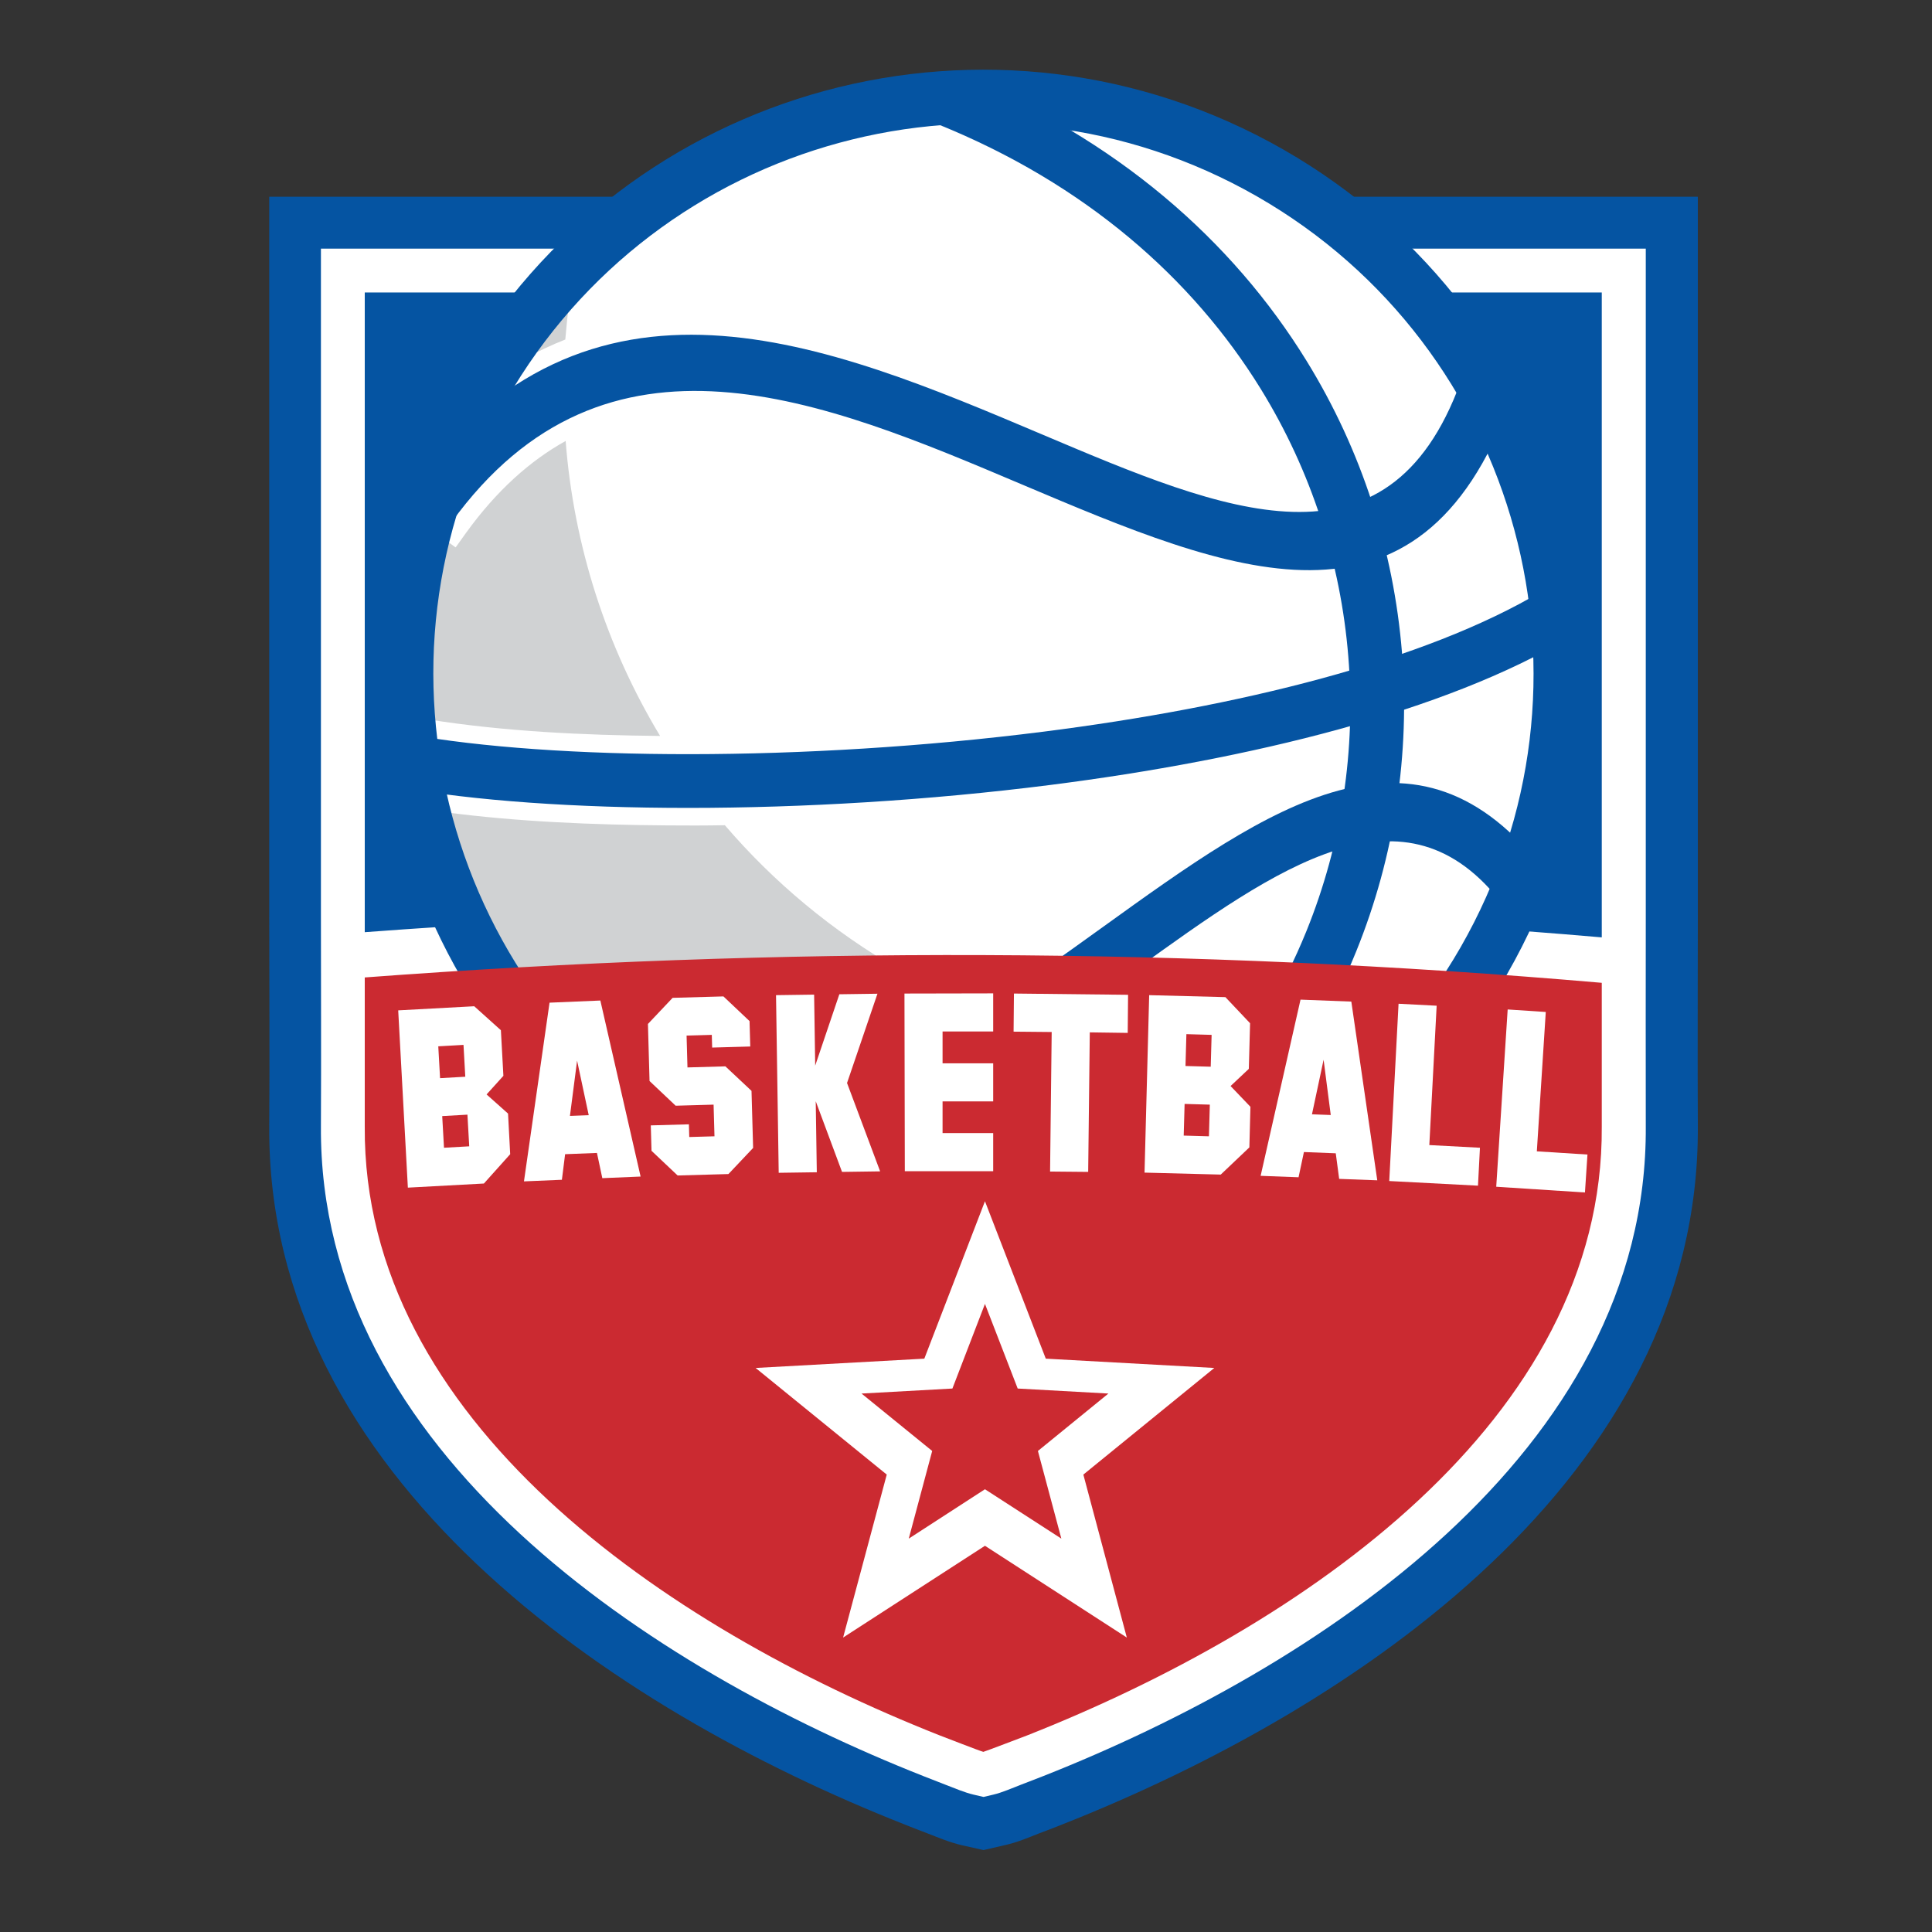 <svg width="1080" height="1080" viewBox="0 0 1080 1080" fill="none" xmlns="http://www.w3.org/2000/svg">
<rect x="0" y="0" width="1080" height="1080" fill="#333333" stroke="none"/>
<path fill-rule="evenodd" clip-rule="evenodd" d="M537.7 1031.5C530.9 1029.9 524.7 1027.3 518.3 1024.8C514.1 1023.2 509.9 1021.6 505.7 1019.9C342.3 955.4 149.2 826.1 150.5 629.4C150.8 590.1 150.5 550.8 150.5 511.5C150.5 395.5 150.5 279.6 150.5 163.6V110H949.1V163.5C949.1 279.5 949.1 395.4 949.1 511.4C949.1 550.7 948.9 590 949.1 629.3C950.4 826 757.4 955.2 594 1019.8C589.8 1021.5 585.6 1023.1 581.3 1024.7C574.9 1027.2 568.7 1029.9 561.9 1031.4L549.8 1034.2L537.7 1031.5Z" fill="#0554A2"/>
<path fill-rule="evenodd" clip-rule="evenodd" d="M544.2 1003.2C539.4 1002.1 533.3 999.5 528.6 997.7C524.5 996.1 520.4 994.5 516.3 992.9C364.9 933.1 178.1 812.2 179.4 629.5C179.6 590.1 179.4 550.7 179.4 511.4C179.4 395.4 179.4 279.5 179.4 163.5V139H920V163.5C920 279.5 920 395.4 920 511.4C920 550.8 919.9 590.2 920 629.5C921.3 812.2 734.6 933 583.3 992.8C579.2 994.4 575.1 996 570.9 997.6C566.2 999.4 560.1 1002.1 555.3 1003.2L549.8 1004.5L544.2 1003.2Z" fill="white"/>
<path fill-rule="evenodd" clip-rule="evenodd" d="M203.9 521.1V163.5H895.4V524C781.1 514.1 665.8 509 549.5 508.6C435.3 508.3 320.1 512.4 203.9 521.1Z" fill="#0554A2"/>
<path fill-rule="evenodd" clip-rule="evenodd" d="M704.4 106.8C853.4 192.3 905 382.3 819.5 531.4C734 680.4 544 731.9 394.9 646.4C245.9 560.9 194.3 370.9 279.8 221.8C365.3 72.8 555.4 21.3 704.4 106.8Z" fill="white"/>
<path fill-rule="evenodd" clip-rule="evenodd" d="M293.2 200.6C300.9 189.3 309.3 178.7 318.2 168.8C317.3 175.8 316.6 182.8 316 189.8C308.1 192.9 300.5 196.5 293.2 200.6ZM239.7 402.2C236.9 368.7 239.5 334.5 247.9 301.1L254.7 306L260.5 297.9C277.7 274.1 296.4 257.5 316.2 246.5C320.7 304.7 338.8 361.3 369 411.4C326.5 411 281.7 408.9 239.7 402.2ZM299.9 562C275.8 529.5 258.4 492.7 248.5 454C289.4 459.4 332.1 461.1 372.6 461.4C383.4 461.5 394.3 461.5 405.2 461.3C432.3 492.9 465.1 520.5 503.3 542.4C514.6 548.9 526 554.7 537.6 559.8C466.9 602.7 391.9 625.4 314.2 560.4L306.5 554L299.9 562ZM580.2 686.1C522 691.9 461.7 681.4 406.3 652.6C469.2 655.9 530.9 625.9 594.2 582.9L597.5 580.7C624.1 587.5 651.2 591.2 678.1 592C652.9 625.1 621.5 653.2 585.4 675.4L576.9 680.6L580.2 686.1ZM785.4 579.6C758.7 610.7 726.6 635.5 691.3 653.5C710.1 633.7 726.7 612 740.9 588.5C755.9 586.5 770.7 583.5 785.4 579.6Z" fill="#D0D2D3"/>
<path d="M846.5 296.1C825.9 220.1 776.3 152 702.7 109.8C629 67.6 545.2 59.2 469.3 79.8C393.3 100.4 325.2 150 283 223.6C240.8 297.3 232.4 381.1 253 457C273.6 533 323.2 601.1 396.8 643.3C470.5 685.5 554.3 693.9 630.2 673.3C706.2 652.7 774.3 603.1 816.5 529.5C858.7 455.9 867.1 372.1 846.5 296.1ZM717.6 83.7C798.5 130.1 852.9 204.8 875.5 288.2C898.1 371.6 888.9 463.6 842.5 544.5C796.2 625.4 721.4 679.8 638 702.4C554.6 725 462.6 715.8 381.7 669.4C300.8 623 246.4 548.3 223.8 464.9C201.2 381.5 210.4 289.5 256.8 208.6C303.2 127.7 377.9 73.3 461.3 50.7C544.7 28.2 636.7 37.4 717.6 83.7Z" fill="#0554A2"/>
<path d="M844.5 224.1C793.1 364.7 688.2 320.3 571 270.7C461 224.1 338.9 172.4 252.3 292.1L228 274.5C328.7 135.3 462.4 192 582.9 243C684.7 286.1 775.8 324.7 816.4 213.7L844.5 224.1Z" fill="#0554A2"/>
<path d="M840.4 506.1C785.4 433.5 714.6 484.5 634.4 542.3C532.4 615.7 417 698.8 288.5 591.4L307.7 568.3C418.5 660.8 523.8 585 616.8 518C709.7 451.1 791.7 392.1 864.3 488L840.4 506.1Z" fill="#0554A2"/>
<path d="M877.5 356.2C807.8 397.8 699.3 424.5 587.1 438.8C450.2 456.2 306.9 455.2 222.6 440L227.9 410.4C309.7 425.1 449.3 426 583.4 409C692 395.2 796.3 369.7 862.1 330.4L877.5 356.2Z" fill="#0554A2"/>
<path d="M535.8 41.7C624.3 77.5 689 134.6 730.3 201.6C761.4 252 779.1 308 783.7 364.6C788.3 421.2 779.7 478.6 758.1 531.9C729.8 601.9 679.1 664.8 606.3 709.6L590.6 684C657.6 642.7 704.2 584.9 730.3 520.5C750.1 471.6 758 418.9 753.7 366.9C749.5 314.9 733.2 263.5 704.7 217.3C666.6 155.6 606.7 102.8 524.4 69.5L535.8 41.7Z" fill="#0554A2"/>
<path fill-rule="evenodd" clip-rule="evenodd" d="M549.7 979.3C547.9 978.9 527.5 970.9 525.3 970.1C371.1 909.2 202.8 793.6 203.9 629.7V546.4C320.1 537.7 435.3 533.5 549.5 533.9C665.8 534.3 781.1 539.5 895.4 549.4V629.8C896.5 793.7 728.4 909.2 574.2 970.1C571.5 971.1 551.2 978.9 549.7 979.3Z" fill="#CB2A31"/>
<path fill-rule="evenodd" clip-rule="evenodd" d="M550.6 671.5L584.6 759.5L678.8 764.7L605.6 824.3L629.9 915.4L550.6 864.1L471.3 915.4L495.7 824.3L422.4 764.7L516.7 759.5L550.6 671.5Z" fill="white"/>
<path fill-rule="evenodd" clip-rule="evenodd" d="M550.6 728.9L568.9 776.2L619.6 779L580.2 811.1L593.3 860.1L550.6 832.5L508 860.1L521.1 811.1L481.6 779L532.4 776.2L550.6 728.9Z" fill="#CB2A31"/>
<path d="M270.5 661.6L228 663.9L222.6 564.8L265.1 562.5L280 575.9L281.4 601.4L272 611.8L284 622.5L285.2 645.2L270.5 661.6ZM259.1 584.1L245 584.9L246 602.7L260.1 601.9L259.1 584.1ZM261.3 623.1L247.2 623.9L248.2 641.6L262.3 640.8L261.3 623.1Z" fill="white"/>
<path d="M336.7 658.6L333.7 644.5L315.9 645.2L314.1 659.5L292.9 660.4L307.2 560.5L335.6 559.3L358.1 657.7L336.7 658.6ZM322.6 592.9L318.6 623.8L329.1 623.4L322.6 592.9Z" fill="white"/>
<path d="M407.2 656.3L378.8 657.1L364.2 643.3L363.8 629.1L385.1 628.5L385.3 635.6L399.4 635.2L398.9 617.5L377.7 618.1L363.1 604.3L362.2 572.4L376 557.8L404.4 557L419 570.8L419.4 585L398.1 585.6L397.9 578.5L383.8 578.9L384.3 596.7L405.5 596.1L420.1 609.8L421 641.7L407.2 656.3Z" fill="white"/>
<path d="M470.7 655.1L456 615.6L456.6 655.3L435.3 655.6L433.8 556.3L455.1 556L455.7 595.7L469.2 555.8L490.5 555.5L473.5 605.4L492 654.8L470.7 655.1Z" fill="white"/>
<path d="M505.8 654.7L505.6 555.4L555.2 555.3V576.6H526.9V594.4H555.2V615.7H526.9V633.4H555.2V654.7H505.8Z" fill="white"/>
<path d="M609.2 577.1L608.3 655.1L587 654.9L587.9 576.9L566.6 576.7L566.8 555.4L630.6 556.1L630.4 577.4L609.2 577.1Z" fill="white"/>
<path d="M682.4 656.6L639.8 655.5L642.4 556.3L685 557.4L698.8 572L698.1 597.5L687.9 607.1L699 618.7L698.4 641.4L682.4 656.6ZM676.3 617.5L662.2 617.1L661.7 634.8L675.8 635.2L676.3 617.5ZM677.3 578.5L663.2 578.1L662.7 595.9L676.8 596.3L677.3 578.5Z" fill="white"/>
<path d="M748.6 659L746.7 644.7L728.9 644L725.9 658.1L704.7 657.3L727 558.8L755.4 559.9L769.9 659.8L748.6 659ZM739.9 592.4L733.4 622.9L743.9 623.3L739.9 592.4Z" fill="white"/>
<path d="M776.6 660.2L781.8 561.1L803.1 562.2L799 640.1L827.3 641.6L826.2 662.8L776.6 660.2Z" fill="white"/>
<path d="M836.4 663.4L842.8 564.3L864.1 565.7L859.1 643.6L887.4 645.4L886 666.6L836.4 663.4Z" fill="white"/>
</svg>
